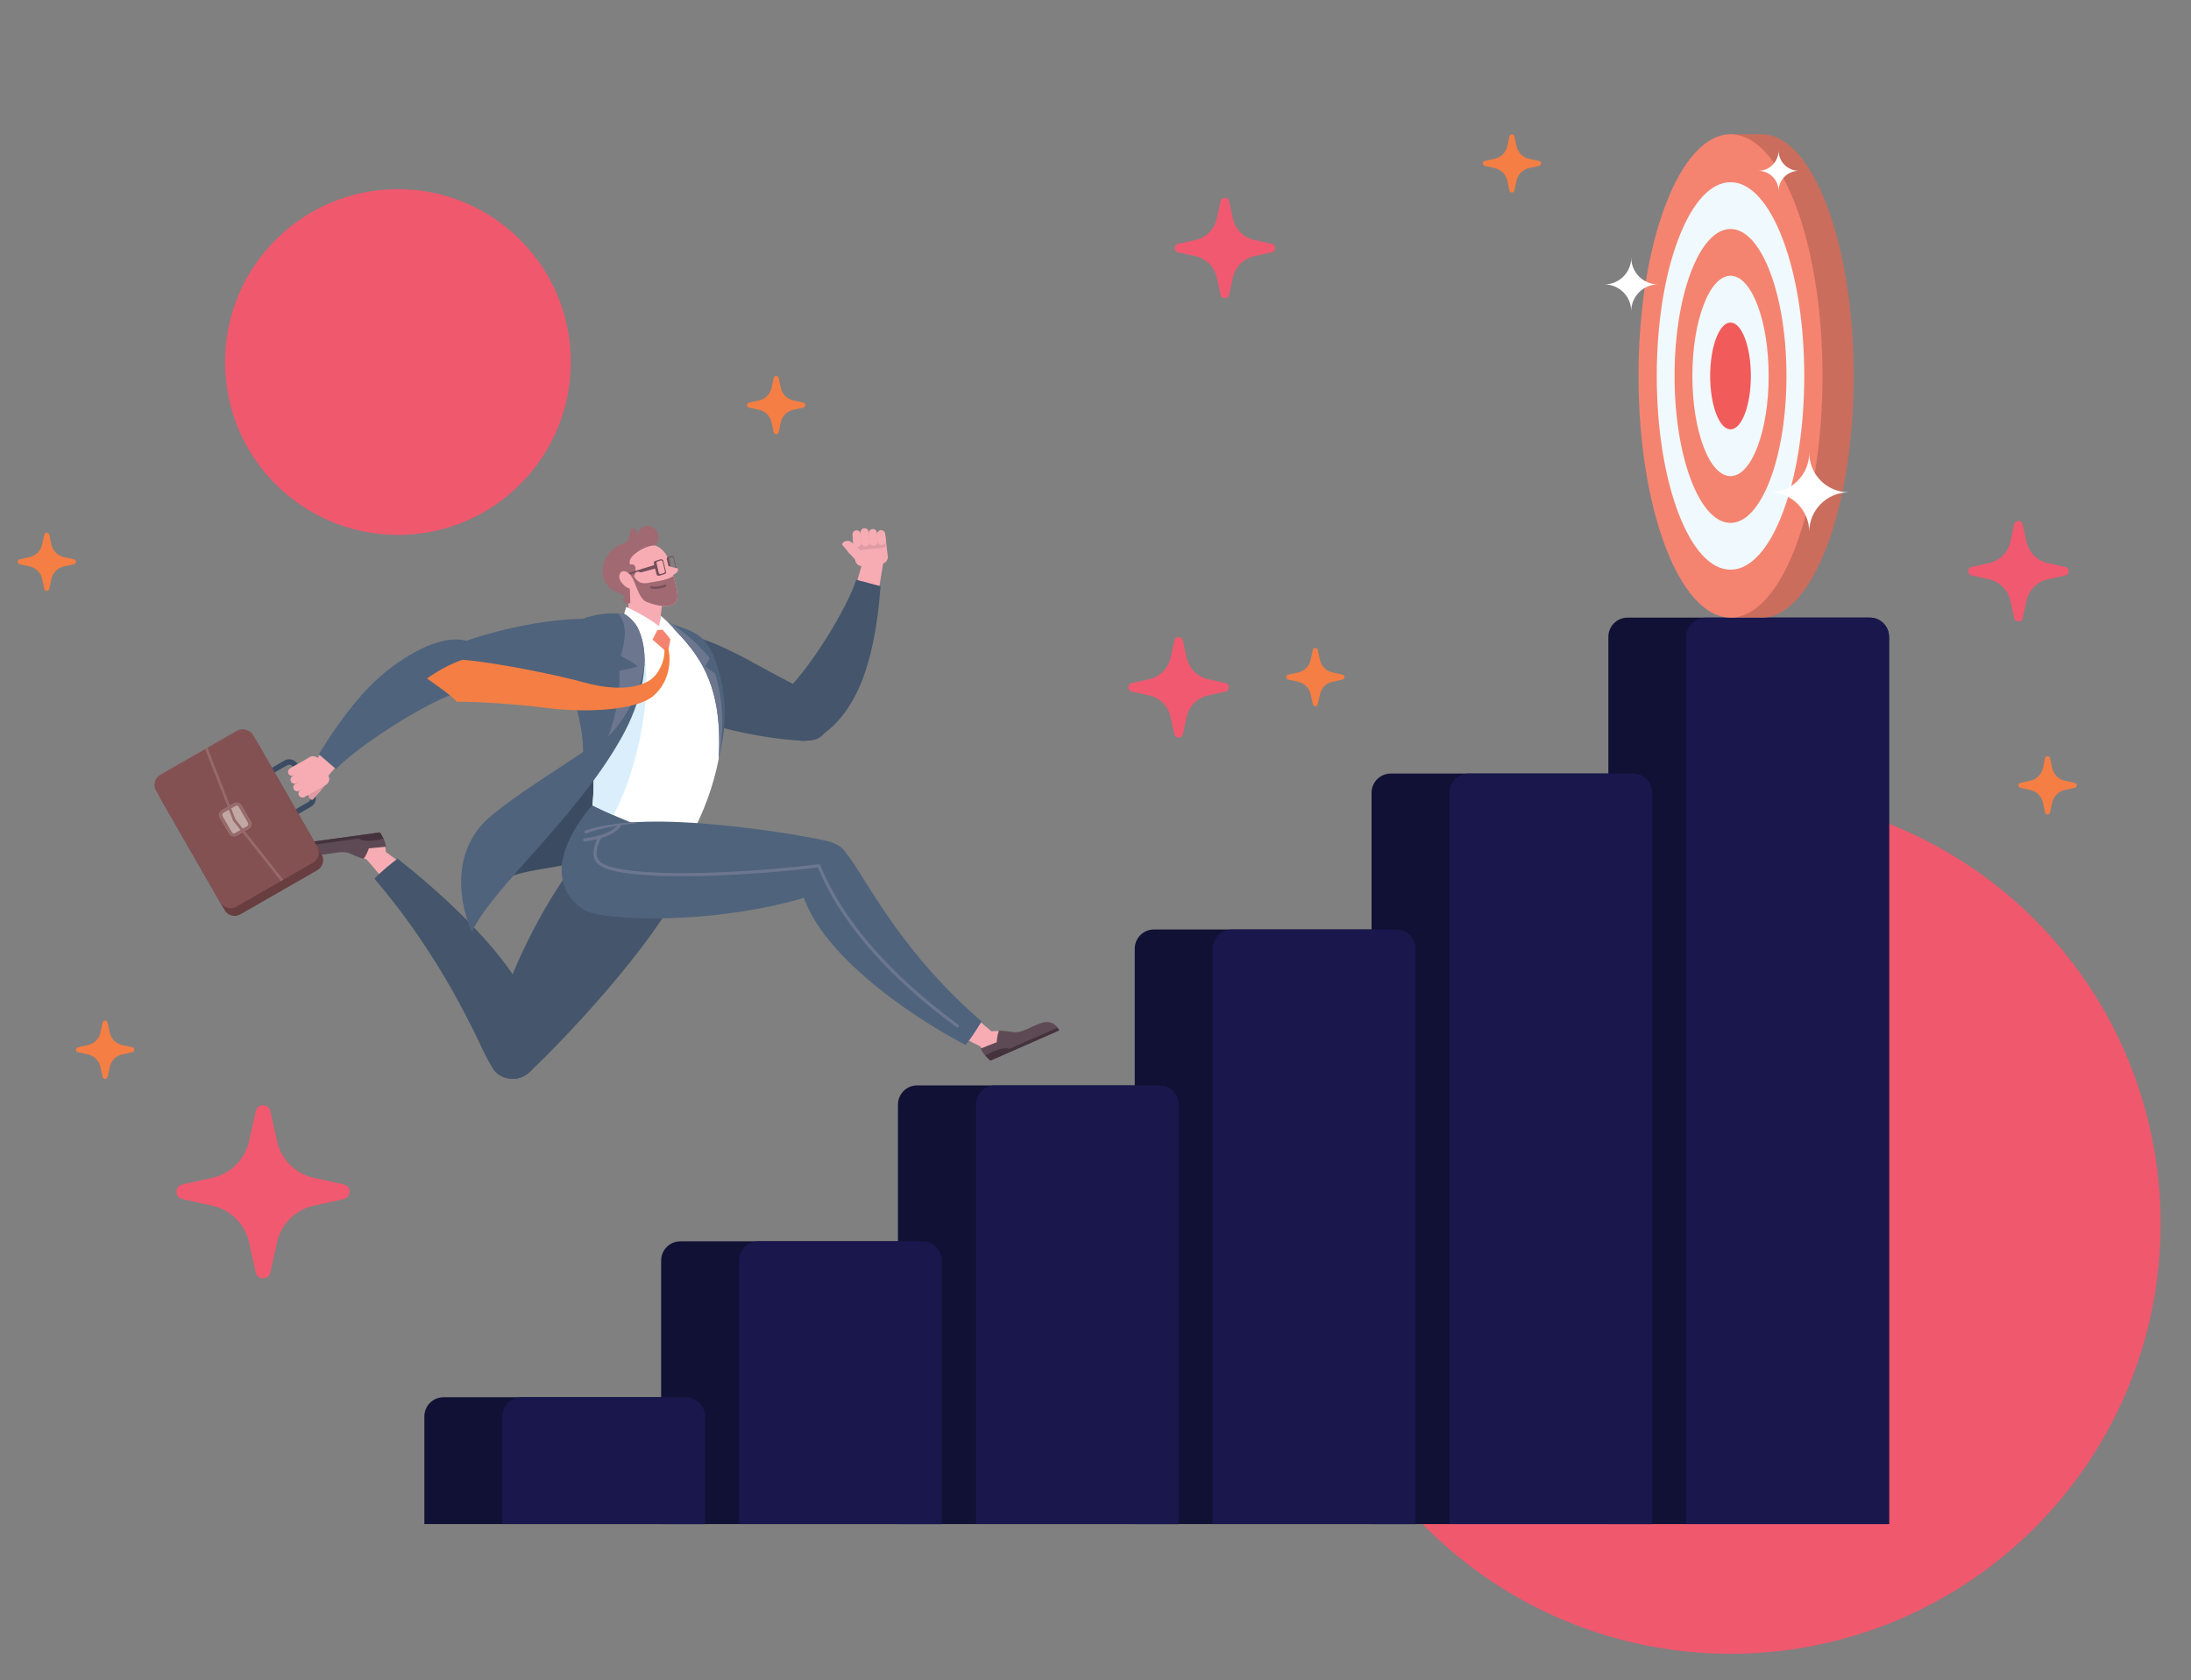 <svg xmlns="http://www.w3.org/2000/svg" xmlns:xlink="http://www.w3.org/1999/xlink" viewBox="0 0 2810.27 2155.45"><rect x="0" y="0" width="2810.27" height="2155.45" fill="#808080" stroke="none"/><defs><clipPath id="clippath"><path d="M784.3,789.13c20.55-2.42,75.64,6.42,102.45,25.88,22.43,16.28,32.58,34,37.69,65.72,9,55.92-2.72,127.5-40.42,195.39-30.31-1.76-87.13-24.79-124.13-43.11,8.48-82.37-20.72-125.51-28.24-164.83-10.11-52.88-5.76-72.17,52.66-79.04Z" style="fill:#fff;"></path></clipPath><clipPath id="clippath-1"><path d="M836.95,698.36c-18.21-6.05-45.23,4.88-48.79,24.62-1.47,8.18,4.82,23.25,22.22,17.67,4.12,3.79,8.73,27.37,18.61,31.29,21.7,8.62,38.48,7.02,39.76-4.75,.79-7.19-2.07-18.61-6.3-32.53-4.12-13.55-5.56-21.49-11.32-27.58-5.21-5.51-8.89-6.96-14.19-8.72Z" style="fill:#f7acb4;"></path></clipPath><clipPath id="clippath-2"><path d="M856.04,797.95c32.13,33.55,72.53,69.43,65.71,176.26,6.55-28.8,15.08-69.38-2.73-123.01-14.58-43.89-36.09-41.46-62.98-53.26Z" style="fill:#4f637c;"></path></clipPath><clipPath id="clippath-3"><path d="M818.13,805.7c18.76,38.83,4.92,94.54-21.4,141.26-58.24,103.39-164.45,190.73-191.65,248.63-21.41-51-19.98-109.62,21.78-146.38,33.08-29.12,104.12-72.29,121.09-84.79-.08-47.68-21.72-85.97-22.51-127.59-.41-21.83,10.3-40.18,28.51-45.32,12.1-3.42,26.03-5.95,46.53-4.13,7.31,3.89,14.58,11.95,17.66,18.33Z" style="fill:#4f637c;"></path></clipPath><clipPath id="clippath-4"><rect x="231.75" y="952.52" width="143.52" height="195.3" rx="14.81" ry="14.81" transform="translate(-482.67 290.63) rotate(-29.87)" style="fill:#845153;"></rect></clipPath></defs><g id="BG"><g><circle cx="2219.63" cy="1569.61" r="551.72" style="fill:#f0586e;"></circle><circle cx="510.38" cy="464.39" r="221.75" style="fill:#f0586e;"></circle></g></g><g id="item"><path d="M2422.96,1954.89V816.89c0-13.62-11.04-24.67-24.67-24.67h-310.67c-13.62,0-24.67,11.04-24.67,24.67V1954.89h360Z" style="fill:#111135;"></path><path d="M2398.3,792.22h-210.67c-13.62,0-24.67,11.04-24.67,24.67V1954.89h260V816.89c0-13.62-11.04-24.67-24.67-24.67Z" style="fill:#1a174d;"></path><path d="M2119.23,1954.89V1016.89c0-13.62-11.04-24.67-24.67-24.67h-310.67c-13.62,0-24.67,11.04-24.67,24.67v938h360Z" style="fill:#111135;"></path><path d="M2094.56,992.22h-210.67c-13.62,0-24.67,11.04-24.67,24.67v938h260V1016.89c0-13.62-11.04-24.67-24.67-24.67Z" style="fill:#1a174d;"></path><path d="M1815.5,1954.89v-738c0-13.62-11.04-24.67-24.67-24.67h-310.67c-13.62,0-24.67,11.04-24.67,24.67v738h360Z" style="fill:#111135;"></path><path d="M1790.83,1192.22h-210.67c-13.62,0-24.67,11.04-24.67,24.67v738h260v-738c0-13.62-11.04-24.67-24.67-24.67Z" style="fill:#1a174d;"></path><path d="M1511.76,1954.89v-538c0-13.62-11.04-24.67-24.67-24.67h-310.67c-13.62,0-24.67,11.04-24.67,24.67v538h360Z" style="fill:#111135;"></path><path d="M1487.1,1392.22h-210.67c-13.62,0-24.67,11.04-24.67,24.67v538h260v-538c0-13.62-11.04-24.67-24.67-24.67Z" style="fill:#1a174d;"></path><path d="M1208.03,1954.89v-338c0-13.62-11.04-24.67-24.67-24.67h-310.67c-13.62,0-24.67,11.04-24.67,24.67v338h360Z" style="fill:#111135;"></path><path d="M1183.36,1592.22h-210.67c-13.62,0-24.67,11.04-24.67,24.67v338h260v-338c0-13.62-11.04-24.67-24.67-24.67Z" style="fill:#1a174d;"></path><path d="M904.3,1954.89v-138c0-13.62-11.04-24.67-24.67-24.67h-310.67c-13.62,0-24.67,11.04-24.67,24.67v138h360Z" style="fill:#111135;"></path><path d="M879.63,1792.22h-210.67c-13.62,0-24.67,11.04-24.67,24.67v138h260v-138c0-13.62-11.04-24.67-24.67-24.67Z" style="fill:#1a174d;"></path><g><path d="M2259.63,172.22h-40v18.28c-45.48,43.05-78,157.4-78,291.72s32.52,248.67,78,291.72v18.28h40c65.17,0,118-138.79,118-310s-52.83-310-118-310Z" style="fill:#ca6d5d;"></path><g><ellipse cx="2219.63" cy="482.22" rx="118" ry="310" style="fill:#f48470;"></ellipse><path d="M2219.63,233.72c-25.27,0-49.02,25.85-66.89,72.78-17.87,46.94-27.7,109.34-27.7,175.72s9.84,128.78,27.7,175.72c17.87,46.94,41.62,72.78,66.89,72.78s49.02-25.85,66.89-72.78c17.87-46.94,27.7-109.34,27.7-175.72s-9.84-128.78-27.7-175.72c-17.87-46.94-41.62-72.78-66.89-72.78Z" style="fill:#f0f9fe;"></path><path d="M2219.63,293.72c-19.17,0-37.18,19.61-50.74,55.21-13.55,35.6-21.02,82.94-21.02,133.29s7.46,97.69,21.02,133.29c13.55,35.6,31.57,55.21,50.74,55.21s37.18-19.61,50.74-55.21c13.55-35.6,21.02-82.94,21.02-133.29s-7.46-97.69-21.02-133.29c-13.55-35.6-31.57-55.21-50.74-55.21Z" style="fill:#f48470;"></path><path d="M2219.63,353.72c-13.07,0-25.35,13.37-34.59,37.64-9.24,24.27-14.33,56.54-14.33,90.86s5.09,66.59,14.33,90.86c9.24,24.27,21.52,37.64,34.59,37.64s25.35-13.37,34.59-37.64c9.24-24.27,14.33-56.54,14.33-90.86s-5.09-66.59-14.33-90.86c-9.24-24.27-21.52-37.64-34.59-37.64Z" style="fill:#f0f9fe;"></path><path d="M2219.63,413.72c-6.96,0-13.51,7.13-18.44,20.06-4.92,12.94-7.64,30.14-7.64,48.44s2.71,35.5,7.64,48.44c4.92,12.94,11.47,20.06,18.44,20.06s13.51-7.12,18.44-20.06c4.92-12.94,7.64-30.14,7.64-48.44s-2.71-35.5-7.64-48.44c-4.92-12.94-11.47-20.06-18.44-20.06Z" style="fill:#f15b59;"></path></g></g><path d="M2320.61,580.78c0,28.01-22.71,50.71-50.71,50.71,28.01,0,50.71,22.71,50.71,50.71,0-28.01,22.71-50.71,50.71-50.71-28.01,0-50.71-22.71-50.71-50.71Z" style="fill:#fff;"></path><path d="M2092.28,330.43c0,18.99-15.39,34.38-34.38,34.38,18.99,0,34.38,15.39,34.38,34.38,0-18.99,15.39-34.38,34.38-34.38-18.99,0-34.38-15.39-34.38-34.38Z" style="fill:#fff;"></path><path d="M2281.27,193.04c0,14.38-11.65,26.03-26.03,26.03,14.38,0,26.03,11.65,26.03,26.03,0-14.38,11.65-26.03,26.03-26.03-14.38,0-26.03-11.65-26.03-26.03Z" style="fill:#fff;"></path></g><g id="People"><g><g><path d="M857.5,813.63c-27.99,1.51-69.97,17.08-40.46,63.02,31.99,49.79,175.3,74.48,219.42,73.35,33.7-.86,28.87-41.05,21.1-56.09-59.03-16.78-142.59-86.86-200.05-80.28Z" style="fill:#44556c;"></path><g><g><path d="M1126.64,760.23l7.93-48.68c.63-4.04-1.9-7.86-5.79-8.7l-12.48-1.96c-2.72-.28-4.93,2.05-6.61,8.61l-12.69,44.27,29.63,6.46Z" style="fill:#f7acb4;"></path><g><g><path d="M1131.17,723.05l-24.57,2.86c-4.7,.55-8.96-2.82-9.5-7.52l-2.93-25.14c-.25-2.13,1.28-4.06,3.41-4.31l34.37-4c1.86-.22,3.55,1.12,3.76,2.98l2.98,25.63c.55,4.7-2.82,8.96-7.52,9.5Z" style="fill:#f7acb4;"></path><path d="M1136.08,698.82c.21,1.78-1.07,3.39-2.85,3.6l-32.89,3.83c-2.04,.24-3.88-1.22-4.12-3.26l-1.01-8.71c-.24-2.04,1.22-3.88,3.26-4.12l32.89-3.83c1.78-.21,3.39,1.07,3.6,2.85l1.12,9.65Z" style="fill:#e09ca5;"></path></g><g><path d="M1094.33,696.87l-.88-11c-.23-2.87,1.93-5.41,4.8-5.63,2.87-.23,5.41,1.93,5.63,4.8l.88,11c.23,2.87-1.93,5.41-4.8,5.63s-5.41-1.93-5.63-4.8Z" style="fill:#f7acb4;"></path><path d="M1104.77,696.04l-1.02-12.78c-.23-2.87,1.93-5.41,4.8-5.63,2.87-.23,5.41,1.93,5.63,4.8l1.02,12.78c.23,2.87-1.93,5.41-4.8,5.63-2.87,.23-5.41-1.93-5.63-4.8Z" style="fill:#f7acb4;"></path><path d="M1115.2,695.21l-.88-11c-.23-2.87,1.93-5.41,4.8-5.63,2.87-.23,5.41,1.93,5.63,4.8l.88,11c.23,2.87-1.93,5.41-4.8,5.63-2.87,.23-5.41-1.93-5.63-4.8Z" style="fill:#f7acb4;"></path><path d="M1125.64,694.38l-.69-8.67c-.23-2.87,1.93-5.41,4.8-5.63,2.87-.23,5.41,1.93,5.63,4.8l.69,8.67c.23,2.87-1.93,5.41-4.8,5.63-2.87,.23-5.41-1.93-5.63-4.8Z" style="fill:#f7acb4;"></path></g><path d="M1097.1,718.39l-1.3-11.2,11.5-1.34c5.64-.66,10.74,3.38,11.4,9.02l1.11,9.5-13.19,1.54c-4.7,.55-8.96-2.82-9.5-7.52Z" style="fill:#f7acb4;"></path><g><path d="M1088.23,705.89l6.41-6.21c.58-.56,1.59-.5,2.28,.14l10.02,9.25c2.79,2.62,2.83,6.95,.08,9.61s-7.08,2.51-9.63-.35l-9.07-10.14c-.63-.7-.67-1.73-.09-2.29Z" style="fill:#f7acb4;"></path><path d="M1086.87,697.19l5.96,4.23,1.92,4.66c-.4,.39-4.19,4.07-4.44,4.3-.28-.28-2.19-2.5-2.57-2.95-2.19-2.6-1.92-7.86-.88-10.25Z" style="fill:#f7acb4;"></path><path d="M1098.89,710.23c1.14-1.14,3.92-4.89,.51-8.13l-6.71-6.11c-3.94-3.63-9.11-2.2-11.26-.12-1.47,1.42-1.72,2.35-.39,3.91l9.5,10.89c2.92,3.25,7.17,.74,8.35-.44Z" style="fill:#f7acb4;"></path></g></g></g><path d="M1001.58,892.39c-14.4,18.12,1.29,53.75,23.47,57.55,27.24,4.67,62.64-29.53,81-77.8,18.55-48.79,22.11-104.77,23.34-120.24-7.62-2.23-23.49-6.01-31.11-8.24-10.55,33.89-60.65,118.25-96.7,148.72Z" style="fill:#44556c;"></path></g></g><path d="M888.61,1046.46c-43.96,45.33-120.28,54.91-182.79,66.38-31.12,5.71-89.54,10.05-105.22,67.1-16.19-125.47,75.1-153.28,116.61-179,41.51-25.72,97.2-61.27,109.91-74.08,38.96,4.07,86.26,16.97,94.09,17.08-9.27,46.73-32.6,102.52-32.6,102.52Z" style="fill:#3b4b61;"></path><g><g><path d="M490.8,1089.98c8.62,5.88,29.83,21.9,29.83,21.9l-23.77,21.81s-25.48-30.31-28.06-32.97c-.45-5.55,8.71-10.9,22-10.73Z" style="fill:#f7acb4;"></path><g><path d="M491.17,1078.25c2.78,4.62,4.7,14.5,3.2,19.14-2.08,7.09-17.19,6.62-23.29,5.2-6.65-2.04-9.15-3.37-12.1-5.72-6.18-4.92-1.93-14.56,10.24-16.1,7.19-.91,21.96-2.51,21.96-2.51Z" style="fill:#f7acb4;"></path><path d="M392.99,1084.82c2.59,6.99,8.24,12.25,20.15,11.38,14.09-1.04,26.47-5.84,36.38-1.14,9.91,4.7,16.62,6.54,16.62,6.54,3.86-4.02,5.88-11.06,7.1-13.45,5.65-.49,18.45-1.65,21.8-2.14-.13-3.04-1.48-6.83-3.06-10.2-1.78-3.78-3.85-7.02-4.85-8.05-5.86,.8-90.29,12.39-95.28,13.07,.29,1.37,.66,2.71,1.14,4Z" style="fill:#5e4a55;"></path><path d="M391.85,1080.83c.29,1.37,.66,2.71,1.14,4,18.98-2.57,64.89-8.81,67.23-9.24,5.62,4.42,18.15,3.45,31.75,.22-1.78-3.78-3.85-7.02-4.85-8.05-6,.82-89.73,12.31-95.28,13.07Z" style="fill:#44333d;"></path></g><path d="M632.18,1370.53c-7.08-11.42-10.54-18.85-16.54-31.52-24.17-51.06-67.24-132.46-135.32-211.83,9.19-10.07,22.01-19.91,29.63-25.83,42.14,33.58,186.87,151.29,183.11,243.78-.89,8.94-5.54,28.05-21.97,35.68-16.52,7.67-33.86-.39-38.91-10.27Z" style="fill:#44556c;"></path></g><path d="M632.23,1327.33c12.06-58.32,53.51-150.11,102.12-216.16,9.68-13.15,40.46-31.88,102.87-20.72,43.45,7.77,43.49,31.41,31.33,55.99-46.31,86.33-170.18,212.51-190.6,229.49-3.62,2.81-19.07,15.63-36.68,1.16-16.7-13.73-10.45-43.62-9.04-49.75Z" style="fill:#44556c;"></path></g><g><path d="M887.4,1053.35c-6.08,28.19-10.47,63.38-12.64,79.45-23.26-.59-89.18,.24-121.48,36.14-12.29-70.46,33.69-124.31,41.3-130.47,16.17,3.58,92.82,14.89,92.82,14.89Z" style="fill:#44556c;"></path><path d="M764.02,1028.16c-19.09,19.64-70.98,88.34-24.64,125.05,20.36,16.13,34.7,20.03,71.31,20.08,16.02-3.65,27.84-14.2,37.1-28.4,6.67-27.13,15.41-74.09,20.58-95.42-30.29-3.84-104.35-21.3-104.35-21.3Z" style="fill:#4f637c;"></path><path d="M874.04,1046c-5.74,26.53-16.96,76.37-21.27,99.37-9.05,11.79-16.65,24.36-21.9,32.11-34.53-21.74-48.56-63.38-36.49-87.41,12.07-24.03,26.49-56.43,28.43-60.64,14.25,6.75,51.23,16.56,51.23,16.56Z" style="fill:#4f637c;"></path></g><g><path d="M784.3,789.13c20.55-2.42,75.64,6.42,102.45,25.88,22.43,16.28,32.58,34,37.69,65.72,9,55.92-2.72,127.5-40.42,195.39-30.31-1.76-87.13-24.79-124.13-43.11,8.48-82.37-20.72-125.51-28.24-164.83-10.11-52.88-5.76-72.17,52.66-79.04Z" style="fill:#fff;"></path><g style="clip-path:url(#clippath);"><path d="M720.98,847.8c19.8-12.32,77.9-34.33,98.58-36.09,27.29,69.97-8.69,210.06-49.13,259.13-12.76-3.96-41.09-18.4-52.09-25.88,51.05-73.5,2.64-197.16,2.64-197.16Z" style="fill:#daeffb;"></path></g></g><g><polygon points="806.02 745.2 806.02 786.79 797.86 788.6 824.89 804.98 842.34 806.07 845.65 803.99 850.11 768.59 815.23 735.68 806.02 745.2" style="fill:#f7acb4;"></polygon><g><path d="M836.95,698.36c-18.21-6.05-45.23,4.88-48.79,24.62-1.47,8.18,4.82,23.25,22.22,17.67,4.12,3.79,8.73,27.37,18.61,31.29,21.7,8.62,38.48,7.02,39.76-4.75,.79-7.19-2.07-18.61-6.3-32.53-4.12-13.55-5.56-21.49-11.32-27.58-5.21-5.51-8.89-6.96-14.19-8.72Z" style="fill:#f7acb4;"></path><g style="clip-path:url(#clippath-1);"><path d="M804.62,739.16c.52-.17,3.64-1.95,6.31-4.4,7.76,17.85,17.97,13.11,26.18,11.87,12.29-1.86,26.79-4.7,30.67-12.19,1.43,5.33,4.13,22.39,3.78,30.74-.35,8.35-4.04,16.42-14.32,16.27s-22.72-2.81-31.98-6.37c-8.3-3.2-16.25-28.15-20.64-35.91Z" style="fill:#a16972;"></path></g></g><path d="M807.55,749.01c.87-2.3,2.77-7.23,7-12.42,.99-7.1,2.01-14.06-6.42-12.49-.96-2.76-.99-6.63,3.46-11.13,6.52-6.6,18.02-13.27,29.32-13.44,8.25-10.6,1.91-25.02-11.32-24.81-4.73,.08-8.74,2.09-12.21,12.6,1.32-11.26-9.17-12.71-9.44-3.03-.26,9.04-5.09,12.11-11.17,14.16-18.25,6.16-30.02,30.48-20.41,48.18,9.31,17.14,27.4,13.61,23.67,20.3-3.73,6.69,5.48,7.88,8.45,6.63-.07-6.48-.93-24.56-.93-24.56Z" style="fill:#a16972;"></path><path d="M861.61,713.04l-5.35,1.72c-.88,.3-1.32,1.39-1.04,2.57l3.01,12.58c.35,1.47,1.65,2.46,2.74,2.09l5.35-1.72c.88-.3,1.32-1.39,1.04-2.57l-3.01-12.58c-.35-1.47-1.65-2.46-2.74-2.09Zm4.7,13.72c.24,.99-.02,1.88-.6,2.11l-2.99,1.08c-.72,.28-1.63-.57-1.92-1.79l-2.51-10.67c-.24-.99,.02-1.88,.6-2.11l2.98-.97c.72-.28,1.63,.57,1.92,1.79l2.53,10.55Z" style="fill:#764f5b;"></path><path d="M849.87,728.84c-1.09-2.97-2.42-7.11,1.26-5.26,3.67,1.85,12.37,4.48,15.66,4.83,5.21,.54,3.43,5.46-2.46,8.55-6.07,3.19-8.26,5.35-9.77,2.57-1.67-3.09-4.69-10.69-4.69-10.69Z" style="fill:#f7acb4;"></path><g><path d="M847.21,717.4l-6.92,2.17c-1.27,.4-1.97,1.67-1.66,2.97l3.32,13.85c.39,1.62,2.15,2.62,3.72,2.12l6.92-2.17c1.27-.4,1.97-1.67,1.66-2.97l-3.32-13.85c-.39-1.62-2.15-2.62-3.72-2.12Zm5.62,14.99c.26,1.09-.17,2.11-1,2.41l-4.32,1.46c-1.04,.37-2.26-.5-2.59-1.85l-2.75-11.75c-.26-1.09,.17-2.11,1-2.41l4.28-1.33c1.04-.37,2.26,.5,2.58,1.85l2.78,11.63Z" style="fill:#764f5b;"></path><polygon points="841.04 724.3 841.69 728.9 822.21 734.18 818.25 733.18 801.01 739.81 798.59 737.22 841.04 724.3" style="fill:#764f5b;"></polygon></g><path d="M810.74,740.71c-4.84-8.69-14.78-11.54-16.32-2.39-1.48,8.79,13.45,21.26,19.92,15.85-1.5-10.34-3.6-13.47-3.6-13.47Z" style="fill:#f7acb4;"></path><path d="M835.51,753.37c2.82,1.22,12.55,.32,17.55-2.04" style="fill:none; stroke:#764f5b; stroke-linecap:round; stroke-linejoin:round; stroke-width:2.98px;"></path></g><g><g><g><path d="M1258.7,1342.75c-9.48-4.36-33.07-16.6-33.07-16.6l19.79-25.48s30.19,25.62,33.18,27.81c1.38,5.39-6.77,12.2-19.89,14.26Z" style="fill:#f7acb4;"></path><g><path d="M1263.83,1351.36c-3.94-3.68-8.5-12.65-8.32-17.53,.06-7.39,14.72-11.08,20.97-11.38,6.96,.14,9.72,.73,13.21,2.19,7.29,3.04,5.85,13.47-5.43,18.29-6.66,2.85-20.43,8.43-20.43,8.43Z" style="fill:#f7acb4;"></path><path d="M1356.44,1318.12c-4.41-6.01-11.29-9.52-22.49-5.42-13.27,4.86-23.86,12.88-34.67,11.07-10.82-1.8-17.77-1.73-17.77-1.73-2.61,4.92-2.62,12.25-3.14,14.89-5.3,2.02-17.29,6.65-20.38,8.03,.96,2.89,3.29,6.16,5.74,8.97,2.74,3.15,5.63,5.69,6.87,6.41,5.42-2.38,83.43-36.66,88.04-38.69-.65-1.24-1.38-2.43-2.19-3.53Z" style="fill:#5e4a55;"></path><path d="M1358.63,1321.65c-.65-1.24-1.38-2.43-2.19-3.53-17.55,7.68-59.99,26.26-62.13,27.32-6.62-2.71-18.4,1.66-30.59,8.49,2.74,3.14,5.63,5.69,6.87,6.41,5.55-2.44,82.92-36.44,88.04-38.69Z" style="fill:#44333d;"></path></g></g><path d="M1083.19,1091.53c8.4,10.45,12.7,17.37,20.14,29.16,29.99,47.52,72.85,117.79,155.7,189.53-6.8,11.11-13.71,21.85-20.5,30.23-64.82-33.71-207.21-126.04-213.73-217.32-.1-8.88,2.45-28.16,18.12-37.45,15.76-9.33,34.09-3.31,40.27,5.85Z" style="fill:#4f637c;"></path></g><path d="M1051.54,1144.59c-65.67,25.71-199.66,42.89-287.43,27.95-30.28-7.19-47.44-34.79-43.04-66.36,2.81-20.2,21.87-34.61,33.19-39.21,65.92-33.1,289.01,6.17,310.84,12.93,4.39,1.52,23.79,7.55,22.05,30.17-1.65,21.45-29.76,32.38-35.6,34.52Z" style="fill:#4f637c;"></path></g><path d="M794.32,1058.46c-4.91,8.3-20.22,16.08-44.42,18.82" style="fill:none; stroke:#6c778f; stroke-linecap:round; stroke-linejoin:round; stroke-width:3.98px;"></path><path d="M815.44,1056.08c-16.16,1.4-32.25,3.84-47.92,8.01-5.2,1.4-10.33,3-15.31,4.91-1.03,.41-2.19-.11-2.59-1.14-.41-1.05,.15-2.24,1.21-2.6,10.43-3.53,21.15-5.77,31.98-7.46,10.79-1.65,21.65-2.66,32.52-3.16,.89-.03,1.05,1.34,.09,1.43h0Z" style="fill:#6c778f;"></path><path d="M769.27,1073.51c-14.77,31.46-3.48,40.14,42.43,45.46,81.72,9.48,226.28-6.37,238.51-8.52,18.52,45.09,61.01,119.42,177.77,205.47" style="fill:none; stroke:#6c778f; stroke-linecap:round; stroke-linejoin:round; stroke-width:3.98px;"></path><g><path d="M856.04,797.95c32.13,33.55,72.53,69.43,65.71,176.26,6.55-28.8,15.08-69.38-2.73-123.01-14.58-43.89-36.09-41.46-62.98-53.26Z" style="fill:#4f637c;"></path><g style="clip-path:url(#clippath-2);"><path d="M850.91,794.71c19.31,20.16,41.79,44.41,55.03,81.16,8.79,24.39,16.51,64.86,13.79,107.48,6.23-27.38,12.37-70.07-2.55-119.4-2.24-1.9-10.16-7.35-12.86-8.75,2.21-3.21,4.35-8.33,5.7-11.56-16.36-19.72-35.18-34.4-49.53-44.47-1.32-.66-7.43-3.3-9.57-4.46Z" style="fill:#6c778f;"></path></g></g><path d="M840.07,800.7l5.61,2.89,5.24-3.25s9.95,13.41,9.86,13.98c-.09,.57-1.76,13.05-3.72,19-1.72-.28-3.91-.06-4.96,.36-7.87-6.99-21.45-18.64-21.45-18.64l9.43-14.34Z" style="fill:#f48470;"></path><path d="M864.56,807.26c-2.53-4.46-13.74-14.79-17.1-17.52-.04,.61-1.7,12.37-1.79,13.85-7.9-6.8-27.27-18.42-42.51-25.06-1.01,3.53-1.74,6.25-3.12,10.29,1.9,7.06,21.93,30.42,33.04,39.96,1.97-4.82,8.61-18.03,10.19-20.73,2.09-.05,5.74-.16,6.4-.42,4.56,4.91,12.44,14.07,14.41,19.98,1.29-10.18,1.18-15.63,.49-20.35Z" style="fill:#fff;"></path><g><path d="M818.13,805.7c18.76,38.83,4.92,94.54-21.4,141.26-58.24,103.39-164.45,190.73-191.65,248.63-21.41-51-19.98-109.62,21.78-146.38,33.08-29.12,104.12-72.29,121.09-84.79-.08-47.68-21.72-85.97-22.51-127.59-.41-21.83,10.3-40.18,28.51-45.32,12.1-3.42,26.03-5.95,46.53-4.13,7.31,3.89,14.58,11.95,17.66,18.33Z" style="fill:#4f637c;"></path><g style="clip-path:url(#clippath-3);"><path d="M791.08,785.3c17.04,15.14,8.61,43.76,5.15,55.84,0,0,18.68,9.85,21.55,13.85-6.2,1.92-18.37,4.33-23.57,5.53,2.26,19.6-3,57.47-14.51,84.41,25.68-25.49,45.36-64.52,48.22-103.28,2.86-38.76-20.06-56.86-20.06-56.86l-16.79,.5Z" style="fill:#6c778f;"></path></g></g><g><g><path d="M423.34,950.92s-16.97,23.86-23.61,33.15c2.62,4.01,15.07,12.78,17.61,14.74,10.17-13.53,23.63-27.19,27.42-30-3.8-2.73-21.43-17.89-21.43-17.89Z" style="fill:#231f20;"></path><g><path d="M428.14,941.97l-27.33,39.73c-2.25,3.31-1.63,7.71,1.4,10.04l7.68,5.89c3.04,2.33,7.45,1.79,10.06-1.24l31.33-36.66-23.14-17.77Z" style="fill:#f7acb4;"></path><g><path d="M353.76,1046.42l-21.69-37.77c-3.4-5.92-1.35-13.51,4.57-16.91l28.2-16.19c5.92-3.4,13.51-1.35,16.91,4.57l21.69,37.77c3.4,5.92,1.35,13.51-4.57,16.91l-28.2,16.19c-5.92,3.4-13.51,1.35-16.91-4.57Zm21.95-62.83c-1.49-2.59-4.81-3.49-7.4-2l-28.2,16.19c-2.59,1.49-3.49,4.81-2,7.4l21.69,37.77c1.49,2.59,4.81,3.49,7.4,2l28.2-16.19c2.59-1.49,3.49-4.81,2-7.4l-21.69-37.77Z" style="fill:#3b4b61;"></path><path d="M412.54,1095.92l-82.51-143.68c-4.07-7.09-13.12-9.54-20.21-5.47l-98.78,56.73c-7.09,4.07-9.54,13.12-5.47,20.21l82.51,143.68c4.07,7.09,13.12,9.54,20.21,5.47l98.78-56.73c7.09-4.07,9.54-13.12,5.47-20.21Z" style="fill:#683e40;"></path><g><rect x="231.75" y="952.52" width="143.52" height="195.3" rx="14.81" ry="14.81" transform="translate(-482.67 290.63) rotate(-29.87)" style="fill:#845153;"></rect><g style="clip-path:url(#clippath-4);"><g><rect x="286.05" y="1032.38" width="31.49" height="37.55" rx="6.81" ry="6.81" transform="translate(-483.39 289.91) rotate(-29.87)" style="fill:#c2a8a5;"></rect><path d="M422.5,1082.57l-43.5-75.76-43.5-75.75c-4.29-7.48-14.14-9.88-22-5.37l-50.86,29.21,37.89,96.98,64.67,81.61,50.86-29.21c7.86-4.51,10.74-14.23,6.45-21.71Z" style="fill:none; stroke:#966a69; stroke-miterlimit:10; stroke-width:3.39px;"></path><path d="M294.1,1069.37l-11.92-20.76c-1.87-3.26-.74-7.42,2.51-9.29l15.5-8.9c3.26-1.87,7.42-.74,9.29,2.51l11.92,20.76c1.87,3.26,.74,7.42-2.51,9.29l-15.5,8.9c-3.26,1.87-7.42,.74-9.29-2.51Zm12.06-34.53c-.82-1.42-2.64-1.92-4.07-1.1l-15.5,8.9c-1.42,.82-1.92,2.64-1.1,4.07l11.92,20.76c.82,1.42,2.64,1.92,4.07,1.1l15.5-8.9c1.42-.82,1.92-2.64,1.1-4.07l-11.92-20.76Z" style="fill:#966a69;"></path></g></g></g></g><g><g><path d="M406.92,1017.03l-6.94-5.32c-.62-.48-.71-1.47-.19-2.23l7.54-11.03c2.14-3.08,6.33-3.73,9.3-1.45s3.44,6.5,1.04,9.38l-8.54,10.24c-.59,.71-1.58,.89-2.21,.41Z" style="fill:#e09ca5;"></path><path d="M398.68,1019.59l3.25-6.38,4.24-2.52c.43,.33,4.54,3.48,4.81,3.69-.23,.31-2.12,2.48-2.5,2.91-2.21,2.5-7.35,2.98-9.81,2.31Z" style="fill:#e09ca5;"></path><path d="M409.6,1006.07c-1.27-.95-5.3-3.1-7.95,.67l-4.97,7.38c-2.95,4.34-.84,9.14,1.49,10.93,1.59,1.22,2.52,1.33,3.84-.18l9.2-10.76c2.73-3.3-.31-7.06-1.62-8.03Z" style="fill:#e09ca5;"></path></g><path d="M408.91,974.13l12.08,21.01c2.31,4.02,.93,9.15-3.1,11.47l-21.5,12.36c-1.82,1.05-4.15,.42-5.2-1.4l-16.9-29.39c-.91-1.59-.37-3.62,1.23-4.54l21.92-12.6c4.02-2.31,9.15-.93,11.47,3.1Z" style="fill:#f7acb4;"></path><g><path d="M399.89,1016.95l-9.37,5.39c-2.45,1.41-5.6,.56-7-1.89s-.56-5.6,1.89-7l9.37-5.39c2.45-1.41,5.6-.56,7,1.89,1.41,2.45,.56,5.6-1.89,7Z" style="fill:#f7acb4;"></path><path d="M394.78,1008.06l-10.89,6.26c-2.45,1.41-5.6,.56-7-1.89-1.41-2.45-.56-5.6,1.89-7l10.89-6.26c2.45-1.41,5.6-.56,7,1.89,1.41,2.45,.56,5.6-1.89,7Z" style="fill:#f7acb4;"></path><path d="M389.67,999.17l-9.37,5.39c-2.45,1.41-5.6,.56-7-1.89-1.41-2.45-.56-5.6,1.89-7l9.37-5.39c2.45-1.41,5.6-.56,7,1.89,1.41,2.45,.56,5.6-1.89,7Z" style="fill:#f7acb4;"></path><path d="M384.56,990.28l-7.38,4.25c-2.45,1.41-5.6,.56-7-1.89s-.56-5.6,1.89-7l7.38-4.25c2.45-1.41,5.6-.56,7,1.89,1.41,2.45,.56,5.6-1.89,7Z" style="fill:#f7acb4;"></path></g><path d="M417.89,1006.61l-9.58,5.51-5.65-9.83c-2.77-4.82-1.11-10.98,3.71-13.75l8.13-4.67,6.49,11.28c2.31,4.02,.93,9.15-3.1,11.47Z" style="fill:#f7acb4;"></path></g></g></g><g><path d="M797.98,801.94c-1.64-1.67-8.19-4.61-21.29-6.45-61.72-8.64-159.12,17.3-190.96,31.46-30.8,13.71-10.94,48.97,2,59.89,47.42-5.54,101.85-6.16,163.86,3.82,18.61-.44,52.66-43.46,46.39-88.74Z" style="fill:#4f637c;"></path><path d="M592.13,886.46c21.34-10.55,33.9-55.03,8.92-63.73-24.98-8.71-63.77,5.21-105.62,38.41-41.85,33.21-77.47,91.64-86.49,106.34,5.51,4.96,16.65,14.1,22.16,19.06,24.74-26.92,114.89-86.95,161.03-100.09Z" style="fill:#4f637c;"></path></g></g><path d="M852.06,831.02c1.05-.14,2.76-.47,4.65-.06,4.27,11.63,3.79,43.29-19.32,62.16-23.1,18.87-89.2,20.95-134.02,15.21-44.81-5.74-93.85-8.36-117.38-8.22-7.64-8.68-30.34-24.17-38.37-29.82,19.29-13.83,38.65-21.87,45.6-24.02,42.14,3.24,122.19,19.64,156.68,29.23,36.36,10.12,68.56,8.54,85.77-4.51,8.48-6.43,18.13-23.09,16.38-39.97Z" style="fill:#f47e44;"></path></g><path d="M440.87,1538.09l-38.26,8.41c-23.66,5.2-42.14,23.68-47.34,47.33l-8.43,38.31c-2.22,10.11-16.64,10.11-18.86,0l-8.43-38.3c-5.21-23.65-23.68-42.12-47.32-47.32l-38.3-8.43c-10.11-2.22-10.11-16.64,0-18.86l38.3-8.43c23.65-5.21,42.12-23.68,47.32-47.32l8.43-38.3c2.23-10.11,16.64-10.11,18.86,0l8.43,38.31c5.21,23.66,23.68,42.13,47.34,47.33l38.26,8.41c10.11,2.22,10.11,16.64,0,18.86Z" style="fill:#f0596f;"></path><path d="M1631.1,323.68l-22.2,4.88c-13.73,3.02-24.45,13.74-27.48,27.47l-4.89,22.23c-1.29,5.87-9.66,5.87-10.95,0l-4.89-22.23c-3.02-13.72-13.74-24.44-27.46-27.46l-22.23-4.89c-5.87-1.29-5.87-9.66,0-10.95l22.23-4.89c13.72-3.02,24.44-13.74,27.46-27.47l4.89-22.23c1.29-5.87,9.66-5.87,10.95,0l4.89,22.23c3.02,13.73,13.75,24.45,27.48,27.47l22.2,4.88c5.87,1.29,5.87,9.66,0,10.95Z" style="fill:#f0596f;"></path><path d="M1571.82,887.09l-22.2,4.88c-13.73,3.02-24.45,13.74-27.48,27.47l-4.89,22.23c-1.29,5.87-9.66,5.87-10.95,0l-4.89-22.23c-3.02-13.72-13.74-24.44-27.46-27.46l-22.23-4.89c-5.87-1.29-5.87-9.66,0-10.95l22.23-4.89c13.72-3.02,24.44-13.74,27.46-27.47l4.89-22.23c1.29-5.87,9.66-5.87,10.95,0l4.89,22.23c3.02,13.73,13.75,24.45,27.48,27.47l22.2,4.88c5.87,1.29,5.87,9.66,0,10.95Z" style="fill:#f0596f;"></path><path d="M169.68,1349.68l-12.89,2.83c-7.97,1.75-14.19,7.97-15.94,15.94l-2.84,12.9c-.75,3.4-5.6,3.4-6.35,0l-2.84-12.9c-1.75-7.96-7.97-14.19-15.94-15.94l-12.9-2.84c-3.4-.75-3.4-5.6,0-6.35l12.9-2.84c7.96-1.75,14.19-7.97,15.94-15.94l2.84-12.9c.75-3.4,5.6-3.4,6.35,0l2.84,12.9c1.75,7.97,7.98,14.19,15.94,15.94l12.89,2.83c3.41,.75,3.41,5.6,0,6.35Z" style="fill:#f47e44;"></path><path d="M2648.95,738.16l-22.2,4.88c-13.73,3.02-24.45,13.74-27.48,27.47l-4.89,22.23c-1.29,5.87-9.66,5.87-10.95,0l-4.89-22.23c-3.02-13.72-13.74-24.44-27.46-27.46l-22.23-4.89c-5.87-1.29-5.87-9.66,0-10.95l22.23-4.89c13.72-3.02,24.44-13.74,27.46-27.47l4.89-22.23c1.29-5.87,9.66-5.87,10.95,0l4.89,22.23c3.02,13.73,13.75,24.45,27.48,27.47l22.2,4.88c5.87,1.29,5.87,9.66,0,10.95Z" style="fill:#f0596f;"></path><path d="M1721.92,871.72l-12.89,2.83c-7.97,1.75-14.19,7.97-15.94,15.94l-2.84,12.9c-.75,3.4-5.6,3.4-6.35,0l-2.84-12.9c-1.75-7.96-7.97-14.19-15.94-15.94l-12.9-2.84c-3.4-.75-3.4-5.6,0-6.35l12.9-2.84c7.96-1.75,14.19-7.97,15.94-15.94l2.84-12.9c.75-3.4,5.6-3.4,6.35,0l2.84,12.9c1.75,7.97,7.98,14.19,15.94,15.94l12.89,2.83c3.41,.75,3.41,5.6,0,6.35Z" style="fill:#f47e44;"></path><path d="M2661.15,1010.56l-12.89,2.83c-7.97,1.75-14.19,7.97-15.94,15.94l-2.84,12.9c-.75,3.4-5.6,3.4-6.35,0l-2.84-12.9c-1.75-7.96-7.97-14.19-15.94-15.94l-12.9-2.84c-3.4-.75-3.4-5.6,0-6.35l12.9-2.84c7.96-1.75,14.19-7.97,15.94-15.94l2.84-12.9c.75-3.4,5.6-3.4,6.35,0l2.84,12.9c1.75,7.97,7.98,14.19,15.94,15.94l12.89,2.83c3.41,.75,3.41,5.6,0,6.35Z" style="fill:#f47e44;"></path><path d="M1030.43,522.81l-12.89,2.83c-7.97,1.75-14.19,7.97-15.94,15.94l-2.84,12.9c-.75,3.4-5.6,3.4-6.35,0l-2.84-12.9c-1.75-7.96-7.97-14.19-15.94-15.94l-12.9-2.84c-3.4-.75-3.4-5.6,0-6.35l12.9-2.84c7.96-1.75,14.19-7.97,15.94-15.94l2.84-12.9c.75-3.4,5.6-3.4,6.35,0l2.84,12.9c1.75,7.97,7.98,14.19,15.94,15.94l12.89,2.83c3.41,.75,3.41,5.6,0,6.35Z" style="fill:#f47e44;"></path><path d="M1974.08,212.81l-12.89,2.83c-7.97,1.75-14.19,7.97-15.94,15.94l-2.84,12.9c-.75,3.4-5.6,3.4-6.35,0l-2.84-12.9c-1.75-7.96-7.97-14.19-15.94-15.94l-12.9-2.84c-3.4-.75-3.4-5.6,0-6.35l12.9-2.84c7.96-1.75,14.19-7.97,15.94-15.94l2.84-12.9c.75-3.4,5.6-3.4,6.35,0l2.84,12.9c1.75,7.97,7.98,14.19,15.94,15.94l12.89,2.83c3.41,.75,3.41,5.6,0,6.35Z" style="fill:#f47e44;"></path><path d="M94.87,723.75l-12.89,2.83c-7.97,1.75-14.19,7.97-15.94,15.94l-2.84,12.9c-.75,3.4-5.6,3.4-6.35,0l-2.84-12.9c-1.75-7.96-7.97-14.19-15.94-15.94l-12.9-2.84c-3.4-.75-3.4-5.6,0-6.35l12.9-2.84c7.96-1.75,14.19-7.97,15.94-15.94l2.84-12.9c.75-3.4,5.6-3.4,6.35,0l2.84,12.9c1.75,7.97,7.98,14.19,15.94,15.94l12.89,2.83c3.41,.75,3.41,5.6,0,6.35Z" style="fill:#f47e44;"></path></g></svg>